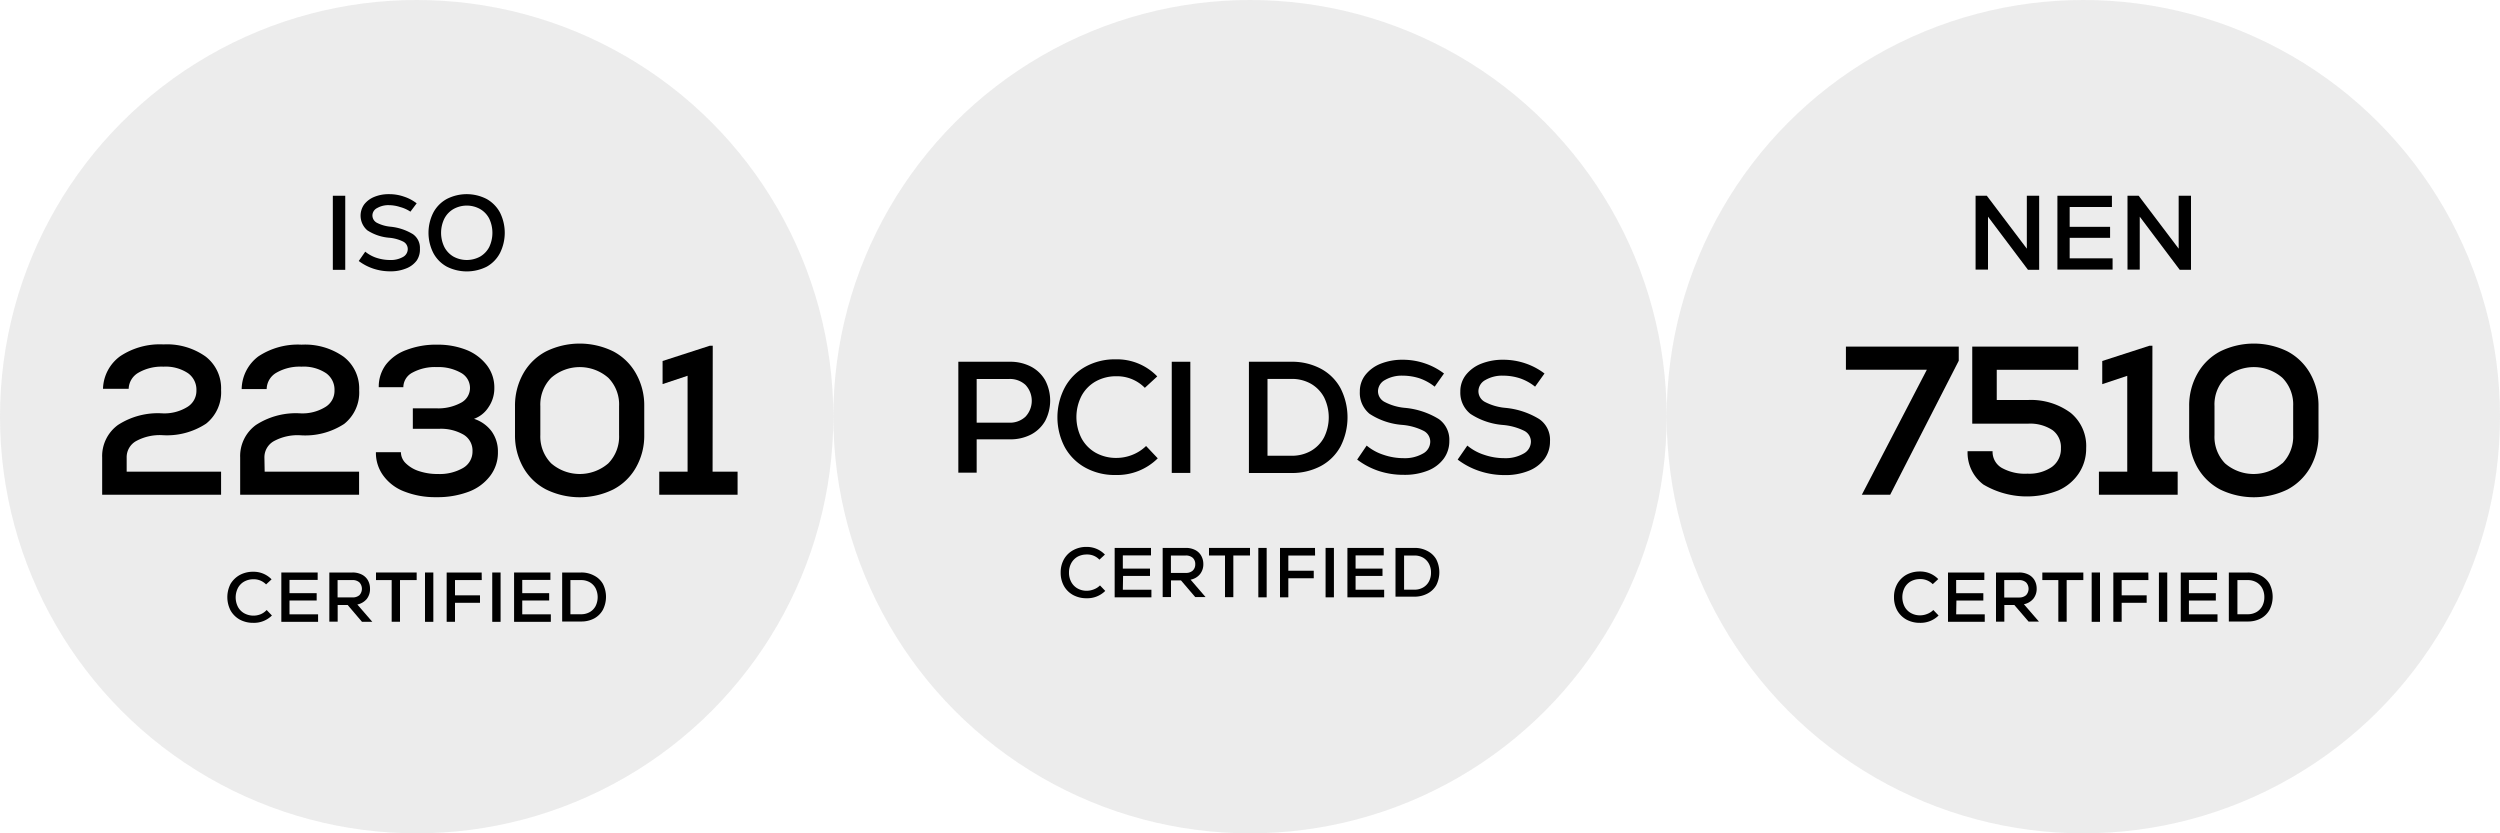<?xml version="1.0" encoding="UTF-8"?> <svg xmlns="http://www.w3.org/2000/svg" width="300" height="100" viewBox="0 0 300 100"><defs><style>.cls-1{fill:#7f7f7f;opacity:0.15;}</style></defs><title>22301-pcidss-7510</title><g id="Layer_2" data-name="Layer 2"><g id="Outlines"><circle class="cls-1" cx="150" cy="50" r="50"></circle><path d="M123.73,44a4.21,4.21,0,0,1,1.69,1.63,5.26,5.26,0,0,1,0,4.88,4.21,4.21,0,0,1-1.69,1.63,5.37,5.37,0,0,1-2.53.58h-4v4H115V43.41h6.21A5.37,5.37,0,0,1,123.73,44Zm-.67,6a2.79,2.79,0,0,0,0-3.81,2.74,2.74,0,0,0-2-.71H117.2v5.24h3.88A2.71,2.71,0,0,0,123.06,50Z"></path><path d="M130.26,56.13a6.24,6.24,0,0,1-2.48-2.46,7.69,7.69,0,0,1,0-7.18A6.24,6.24,0,0,1,130.26,44a7.28,7.28,0,0,1,3.61-.88,6.71,6.71,0,0,1,5,2.05l-1.49,1.37a4.66,4.66,0,0,0-3.41-1.39,5,5,0,0,0-2.49.62,4.38,4.38,0,0,0-1.7,1.74,5.59,5.59,0,0,0,0,5.08,4.38,4.38,0,0,0,1.7,1.74,5,5,0,0,0,2.49.62,5.16,5.16,0,0,0,1.94-.38,5,5,0,0,0,1.62-1.05L138.93,55a6.91,6.91,0,0,1-5.05,2A7.3,7.3,0,0,1,130.26,56.13Z"></path><path d="M140.61,43.41h2.23V56.75h-2.23Z"></path><path d="M158.49,44.24a5.81,5.81,0,0,1,2.37,2.34,7.69,7.69,0,0,1,0,7,5.83,5.83,0,0,1-2.37,2.35,7.35,7.35,0,0,1-3.52.83h-5.1V43.41H155A7.35,7.35,0,0,1,158.49,44.24Zm-1.18,9.87a4.13,4.13,0,0,0,1.58-1.63,5.42,5.42,0,0,0,0-4.8,4.13,4.13,0,0,0-1.58-1.63,4.62,4.62,0,0,0-2.34-.58H152.1v9.22H155A4.62,4.62,0,0,0,157.31,54.11Z"></path><path d="M165.49,56.53a9,9,0,0,1-2.63-1.38L164,53.47a6.09,6.09,0,0,0,2,1.1,7.47,7.47,0,0,0,2.43.41,4.38,4.38,0,0,0,2.32-.55,1.63,1.63,0,0,0,.88-1.44,1.46,1.46,0,0,0-.8-1.29,7,7,0,0,0-2.53-.71,8.32,8.32,0,0,1-3.95-1.33A3.24,3.24,0,0,1,163.18,47a3.18,3.18,0,0,1,.66-2,4.35,4.35,0,0,1,1.83-1.35,7,7,0,0,1,2.68-.48,8.17,8.17,0,0,1,2.62.43,8,8,0,0,1,2.31,1.22l-1.12,1.58a6.15,6.15,0,0,0-1.81-1,6.57,6.57,0,0,0-2-.32,4,4,0,0,0-2.15.52,1.55,1.55,0,0,0-.84,1.34,1.45,1.45,0,0,0,.77,1.28,6.45,6.45,0,0,0,2.43.72,9.39,9.39,0,0,1,4.1,1.35,3.05,3.05,0,0,1,1.26,2.62,3.55,3.55,0,0,1-.68,2.14,4.33,4.33,0,0,1-1.91,1.43,7.49,7.49,0,0,1-2.86.5A9.54,9.54,0,0,1,165.49,56.53Z"></path><path d="M177.55,56.53a9,9,0,0,1-2.63-1.38l1.16-1.68a6,6,0,0,0,2,1.1,7.47,7.47,0,0,0,2.43.41,4.38,4.38,0,0,0,2.32-.55,1.64,1.64,0,0,0,.88-1.44,1.46,1.46,0,0,0-.8-1.29A7.11,7.11,0,0,0,180.4,51a8.31,8.31,0,0,1-3.94-1.33A3.24,3.24,0,0,1,175.24,47a3.18,3.18,0,0,1,.66-2,4.35,4.35,0,0,1,1.83-1.35,7,7,0,0,1,2.67-.48,8.19,8.19,0,0,1,2.63.43,8.08,8.08,0,0,1,2.31,1.22l-1.13,1.58a6,6,0,0,0-1.81-1,6.51,6.51,0,0,0-2-.32,4,4,0,0,0-2.15.52,1.55,1.55,0,0,0-.84,1.34,1.46,1.46,0,0,0,.76,1.28,6.51,6.51,0,0,0,2.44.72,9.44,9.44,0,0,1,4.1,1.35A3,3,0,0,1,186,52.94a3.54,3.54,0,0,1-.67,2.14,4.31,4.31,0,0,1-1.92,1.43,7.4,7.4,0,0,1-2.85.5A9.5,9.5,0,0,1,177.55,56.53Z"></path><path d="M128.77,71.4a2.81,2.81,0,0,1-1.1-1.09,3.24,3.24,0,0,1-.39-1.6,3.2,3.2,0,0,1,.39-1.59,2.81,2.81,0,0,1,1.1-1.09,3.21,3.21,0,0,1,1.61-.4,3,3,0,0,1,2.21.92l-.66.61a2,2,0,0,0-1.52-.62,2.28,2.28,0,0,0-1.11.27,2,2,0,0,0-.75.77,2.33,2.33,0,0,0-.27,1.13,2.3,2.3,0,0,0,.27,1.13,1.92,1.92,0,0,0,.75.77,2.18,2.18,0,0,0,1.11.28,2.27,2.27,0,0,0,.86-.17,2.08,2.08,0,0,0,.73-.47l.63.66a3.05,3.05,0,0,1-2.24.88A3.32,3.32,0,0,1,128.77,71.4Z"></path><path d="M134.74,70.77h3.43v.91h-4.41V65.75h4.36v.9h-3.38v1.58H138v.88h-3.23Z"></path><path d="M141.72,69.65h-1.2v2h-1V65.75h2.78a2.41,2.41,0,0,1,1.1.24,1.71,1.71,0,0,1,.74.69,2,2,0,0,1,.26,1,1.88,1.88,0,0,1-.41,1.23,1.9,1.9,0,0,1-1.12.65l1.8,2.09h-1.24Zm1.41-2.71a1.22,1.22,0,0,0-.83-.28h-1.79v2.09h1.79a1.18,1.18,0,0,0,.83-.28,1,1,0,0,0,.3-.76A1,1,0,0,0,143.13,66.94Z"></path><path d="M150,65.75v.91H148v5h-1v-5h-1.92v-.91Z"></path><path d="M151,65.75h1v5.93h-1Z"></path><path d="M157.81,66.66H154.6v1.83h3.05v.9H154.6v2.29h-1V65.75h4.2Z"></path><path d="M159.07,65.75h1v5.93h-1Z"></path><path d="M162.67,70.77h3.43v.91h-4.41V65.75h4.36v.9h-3.38v1.58h3.23v.88h-3.23Z"></path><path d="M171.29,66.12a2.53,2.53,0,0,1,1.06,1,3.45,3.45,0,0,1,0,3.11,2.59,2.59,0,0,1-1.06,1,3.27,3.27,0,0,1-1.56.37h-2.27V65.75h2.27A3.16,3.16,0,0,1,171.29,66.12Zm-.52,4.38a1.8,1.8,0,0,0,.7-.72,2.2,2.2,0,0,0,.25-1.07,2.16,2.16,0,0,0-.25-1.06,1.82,1.82,0,0,0-.7-.73,2.08,2.08,0,0,0-1-.26h-1.28v4.1h1.28A2,2,0,0,0,170.77,70.5Z"></path><circle class="cls-1" cx="50" cy="50" r="50"></circle><path d="M15.2,56.6H26.53v2.77H12.26V54.9A4.62,4.62,0,0,1,14.15,51a8.78,8.78,0,0,1,5.29-1.4,5.26,5.26,0,0,0,3-.74,2.26,2.26,0,0,0,1.13-2,2.43,2.43,0,0,0-1-2.07A4.85,4.85,0,0,0,19.62,44a5.57,5.57,0,0,0-3,.72,2.31,2.31,0,0,0-1.18,1.94H12.36a5,5,0,0,1,2.07-3.92,8.59,8.59,0,0,1,5.19-1.41,8,8,0,0,1,5.06,1.46,4.8,4.8,0,0,1,1.85,4,4.81,4.81,0,0,1-1.8,4.05,8.55,8.55,0,0,1-5.26,1.38,5.94,5.94,0,0,0-3.14.71,2.22,2.22,0,0,0-1.13,2Z"></path><path d="M31.76,56.6H43.09v2.77H28.82V54.9A4.62,4.62,0,0,1,30.71,51a8.79,8.79,0,0,1,5.3-1.4,5.25,5.25,0,0,0,3-.74,2.26,2.26,0,0,0,1.13-2,2.43,2.43,0,0,0-1-2.07A4.85,4.85,0,0,0,36.18,44a5.57,5.57,0,0,0-3,.72A2.31,2.31,0,0,0,32,46.69h-3A5,5,0,0,1,31,42.77a8.59,8.59,0,0,1,5.19-1.41,8,8,0,0,1,5.06,1.46,4.8,4.8,0,0,1,1.85,4,4.81,4.81,0,0,1-1.8,4.05A8.55,8.55,0,0,1,36,52.23a5.94,5.94,0,0,0-3.14.71,2.22,2.22,0,0,0-1.13,2Z"></path><path d="M59,51.77a4.13,4.13,0,0,1,.75,2.47,4.59,4.59,0,0,1-.91,2.84A5.75,5.75,0,0,1,56.26,59a10.55,10.55,0,0,1-3.9.66A10.06,10.06,0,0,1,48.57,59,5.54,5.54,0,0,1,46,57.08a4.6,4.6,0,0,1-.89-2.82h3a1.85,1.85,0,0,0,.59,1.34,4,4,0,0,0,1.6.94,7,7,0,0,0,2.26.34,5.6,5.6,0,0,0,3-.72,2.26,2.26,0,0,0,1.14-2,2.22,2.22,0,0,0-1.07-2,5.43,5.43,0,0,0-3-.7H49.54V49h2.82a5.72,5.72,0,0,0,2.94-.66,2,2,0,0,0,1.1-1.8,2.07,2.07,0,0,0-1.1-1.81,5.49,5.49,0,0,0-2.89-.68,5.65,5.65,0,0,0-2.91.66,2,2,0,0,0-1.1,1.75H45.45a4.44,4.44,0,0,1,.87-2.72A5.43,5.43,0,0,1,48.76,42a9.84,9.84,0,0,1,3.68-.64A9.34,9.34,0,0,1,56,42a5.79,5.79,0,0,1,2.44,1.85,4.37,4.37,0,0,1,.88,2.7,4,4,0,0,1-.69,2.3,3.46,3.46,0,0,1-1.75,1.41A4.26,4.26,0,0,1,59,51.77Z"></path><path d="M65.52,58.73a6.67,6.67,0,0,1-2.72-2.62,7.78,7.78,0,0,1-1-3.9V48.73a7.85,7.85,0,0,1,1-3.92,6.72,6.72,0,0,1,2.72-2.64,9.15,9.15,0,0,1,8.08,0,6.69,6.69,0,0,1,2.71,2.64,7.75,7.75,0,0,1,1,3.92v3.48a7.68,7.68,0,0,1-1,3.9,6.64,6.64,0,0,1-2.71,2.62,9.15,9.15,0,0,1-8.08,0ZM73,55.6a4.58,4.58,0,0,0,1.29-3.39V48.73A4.55,4.55,0,0,0,73,45.34a5.21,5.21,0,0,0-6.86,0,4.56,4.56,0,0,0-1.3,3.39v3.48a4.59,4.59,0,0,0,1.3,3.39,5.24,5.24,0,0,0,6.86,0Z"></path><path d="M85.51,56.6h3v2.77H79.11V56.6h3.4V45.09l-3,1V43.32l5.66-1.83h.36Z"></path><path d="M39.94,23.49h1.49v8.89H39.94Z"></path><path d="M44.81,32.24a6.14,6.14,0,0,1-1.76-.92l.78-1.12a4.17,4.17,0,0,0,1.35.74,5.28,5.28,0,0,0,1.62.26,2.94,2.94,0,0,0,1.55-.36,1.08,1.08,0,0,0,.58-1A1,1,0,0,0,48.4,29a4.68,4.68,0,0,0-1.69-.47,5.65,5.65,0,0,1-2.63-.89,2.32,2.32,0,0,1-.37-3.12,2.93,2.93,0,0,1,1.22-.9,4.52,4.52,0,0,1,1.78-.32,5.27,5.27,0,0,1,1.75.29,5,5,0,0,1,1.54.81l-.75,1A4.1,4.1,0,0,0,48,24.84a4.35,4.35,0,0,0-1.32-.22,2.68,2.68,0,0,0-1.43.35,1,1,0,0,0-.56.9,1,1,0,0,0,.51.85,4.47,4.47,0,0,0,1.62.48,6.36,6.36,0,0,1,2.73.9,2,2,0,0,1,.84,1.74A2.34,2.34,0,0,1,50,31.27a2.86,2.86,0,0,1-1.28.95,4.88,4.88,0,0,1-1.9.34A6.42,6.42,0,0,1,44.81,32.24Z"></path><path d="M53.62,32A4,4,0,0,1,52,30.36a5.36,5.36,0,0,1,0-4.85,4,4,0,0,1,1.61-1.63,5.23,5.23,0,0,1,4.79,0A4.07,4.07,0,0,1,60,25.51a5.44,5.44,0,0,1,0,4.85A4,4,0,0,1,58.41,32a5.32,5.32,0,0,1-4.79,0Zm4-1.21a2.87,2.87,0,0,0,1.09-1.15,4,4,0,0,0,0-3.4,2.81,2.81,0,0,0-1.09-1.15,3.28,3.28,0,0,0-3.21,0,2.81,2.81,0,0,0-1.09,1.15,3.9,3.9,0,0,0,0,3.4,2.87,2.87,0,0,0,1.09,1.15,3.35,3.35,0,0,0,3.21,0Z"></path><path d="M28.77,74.35a2.88,2.88,0,0,1-1.1-1.09,3.48,3.48,0,0,1,0-3.2A3,3,0,0,1,28.77,69a3.31,3.31,0,0,1,1.61-.39,3,3,0,0,1,2.21.91l-.66.61a2.07,2.07,0,0,0-1.52-.62,2.29,2.29,0,0,0-1.11.28,1.92,1.92,0,0,0-.75.77,2.5,2.5,0,0,0,0,2.26,1.92,1.92,0,0,0,.75.77,2.31,2.31,0,0,0,2,.11A2.08,2.08,0,0,0,32,73.2l.63.66a3.05,3.05,0,0,1-2.24.88A3.32,3.32,0,0,1,28.77,74.35Z"></path><path d="M34.74,73.72h3.43v.9H33.76V68.7h4.36v.89H34.74v1.59H38v.88H34.74Z"></path><path d="M41.72,72.6h-1.2v2h-1V68.7h2.78a2.41,2.41,0,0,1,1.1.24,1.74,1.74,0,0,1,.74.68,2,2,0,0,1,.26,1A1.91,1.91,0,0,1,44,71.89a2,2,0,0,1-1.12.65l1.8,2.08H43.44Zm1.41-2.71a1.18,1.18,0,0,0-.83-.28H40.51v2.08H42.3a1.22,1.22,0,0,0,.83-.27,1.13,1.13,0,0,0,0-1.53Z"></path><path d="M50,68.7v.91H48v5H47v-5H45.12V68.7Z"></path><path d="M51,68.7h1v5.92H51Z"></path><path d="M57.81,69.61H54.6v1.83h3v.9h-3v2.28h-1V68.7h4.2Z"></path><path d="M59.07,68.7h1v5.92h-1Z"></path><path d="M62.67,73.72H66.1v.9H61.69V68.7h4.36v.89H62.67v1.59H65.9v.88H62.67Z"></path><path d="M71.29,69.07a2.53,2.53,0,0,1,1.06,1,3.43,3.43,0,0,1,0,3.1,2.61,2.61,0,0,1-1.06,1.05,3.27,3.27,0,0,1-1.56.36H67.46V68.7h2.27A3.16,3.16,0,0,1,71.29,69.07Zm-.52,4.38a1.8,1.8,0,0,0,.7-.72,2.41,2.41,0,0,0,0-2.14,1.8,1.8,0,0,0-.7-.72,2.08,2.08,0,0,0-1-.26H68.45v4.1h1.28A2.08,2.08,0,0,0,70.77,73.45Z"></path><circle class="cls-1" cx="250" cy="50" r="50"></circle><path d="M221.51,41.59h13.54v1.7l-8.23,16.08h-3.4l7.8-15h-9.71Z"></path><path d="M248.49,49.55a5.14,5.14,0,0,1,1.85,4.23,5.35,5.35,0,0,1-.87,3A5.69,5.69,0,0,1,247,58.85a10.23,10.23,0,0,1-9-.71,4.8,4.8,0,0,1-1.89-4h3a2.22,2.22,0,0,0,1.09,2,5.72,5.72,0,0,0,3.1.7,4.78,4.78,0,0,0,2.93-.81,2.66,2.66,0,0,0,1.08-2.24,2.55,2.55,0,0,0-1-2.17,4.87,4.87,0,0,0-2.94-.78h-6.7V41.59h12.72v2.79h-9.78V48h3.76A8,8,0,0,1,248.49,49.55Z"></path><path d="M258.27,56.6h3.05v2.77h-9.45V56.6h3.4V45.1l-3,1V43.32l5.66-1.83h.36Z"></path><path d="M266.42,58.74a6.82,6.82,0,0,1-2.72-2.63,7.78,7.78,0,0,1-1-3.9V48.73a7.79,7.79,0,0,1,1-3.91,6.74,6.74,0,0,1,2.72-2.65,9.15,9.15,0,0,1,8.08,0,6.74,6.74,0,0,1,2.72,2.65,7.79,7.79,0,0,1,1,3.91v3.48a7.78,7.78,0,0,1-1,3.9,6.82,6.82,0,0,1-2.72,2.63,9.24,9.24,0,0,1-8.08,0Zm7.47-3.14a4.58,4.58,0,0,0,1.29-3.39V48.73a4.55,4.55,0,0,0-1.29-3.39,5.21,5.21,0,0,0-6.86,0,4.55,4.55,0,0,0-1.29,3.39v3.48A4.58,4.58,0,0,0,267,55.6a5.24,5.24,0,0,0,6.86,0Z"></path><path d="M243.22,23.49h1.48v8.89h-1.34L238.56,26v6.35h-1.49V23.49h1.35l4.8,6.35V23.49Z"></path><path d="M248.36,31h5.15v1.35h-6.62V23.49h6.54v1.35h-5.07v2.38h4.85v1.32h-4.85Z"></path><path d="M261.43,23.49h1.49v8.89h-1.35L256.77,26v6.35H255.3V23.49h1.34l4.8,6.35V23.49Z"></path><path d="M228.77,74.35a2.88,2.88,0,0,1-1.1-1.09,3.24,3.24,0,0,1-.39-1.6,3.18,3.18,0,0,1,.39-1.59,2.91,2.91,0,0,1,1.1-1.1,3.31,3.31,0,0,1,1.61-.39,3,3,0,0,1,2.21.91l-.66.61a2.07,2.07,0,0,0-1.52-.61,2.28,2.28,0,0,0-1.11.27,1.92,1.92,0,0,0-.75.77,2.5,2.5,0,0,0,0,2.26,1.92,1.92,0,0,0,.75.77,2.18,2.18,0,0,0,1.11.28,2.27,2.27,0,0,0,.86-.17,2.08,2.08,0,0,0,.73-.47l.63.66a3.07,3.07,0,0,1-2.24.88A3.32,3.32,0,0,1,228.77,74.35Z"></path><path d="M234.74,73.72h3.43v.9h-4.41V68.7h4.36v.9h-3.38v1.58H238v.88h-3.23Z"></path><path d="M241.72,72.6h-1.2v2h-1V68.7h2.78a2.41,2.41,0,0,1,1.1.24,1.74,1.74,0,0,1,.74.68,2,2,0,0,1,.26,1,1.89,1.89,0,0,1-.41,1.24,2,2,0,0,1-1.12.65l1.8,2.08h-1.24Zm1.41-2.71a1.22,1.22,0,0,0-.83-.28h-1.79V71.7h1.79a1.22,1.22,0,0,0,.83-.28,1.13,1.13,0,0,0,0-1.53Z"></path><path d="M250,68.7v.91H248v5h-1v-5h-1.92V68.7Z"></path><path d="M251,68.7h1v5.92h-1Z"></path><path d="M257.81,69.61H254.6v1.83h3v.9h-3v2.28h-1V68.7h4.2Z"></path><path d="M259.07,68.7h1v5.92h-1Z"></path><path d="M262.67,73.72h3.43v.9h-4.41V68.7h4.36v.9h-3.38v1.58h3.23v.88h-3.23Z"></path><path d="M271.29,69.07a2.53,2.53,0,0,1,1.06,1,3.43,3.43,0,0,1,0,3.1,2.61,2.61,0,0,1-1.06,1.05,3.27,3.27,0,0,1-1.56.36h-2.27V68.7h2.27A3.16,3.16,0,0,1,271.29,69.07Zm-.52,4.38a1.8,1.8,0,0,0,.7-.72,2.2,2.2,0,0,0,.25-1.07,2.22,2.22,0,0,0-.25-1.07,1.8,1.8,0,0,0-.7-.72,2.08,2.08,0,0,0-1-.26h-1.28v4.1h1.28A2.08,2.08,0,0,0,270.77,73.45Z"></path></g></g></svg> 